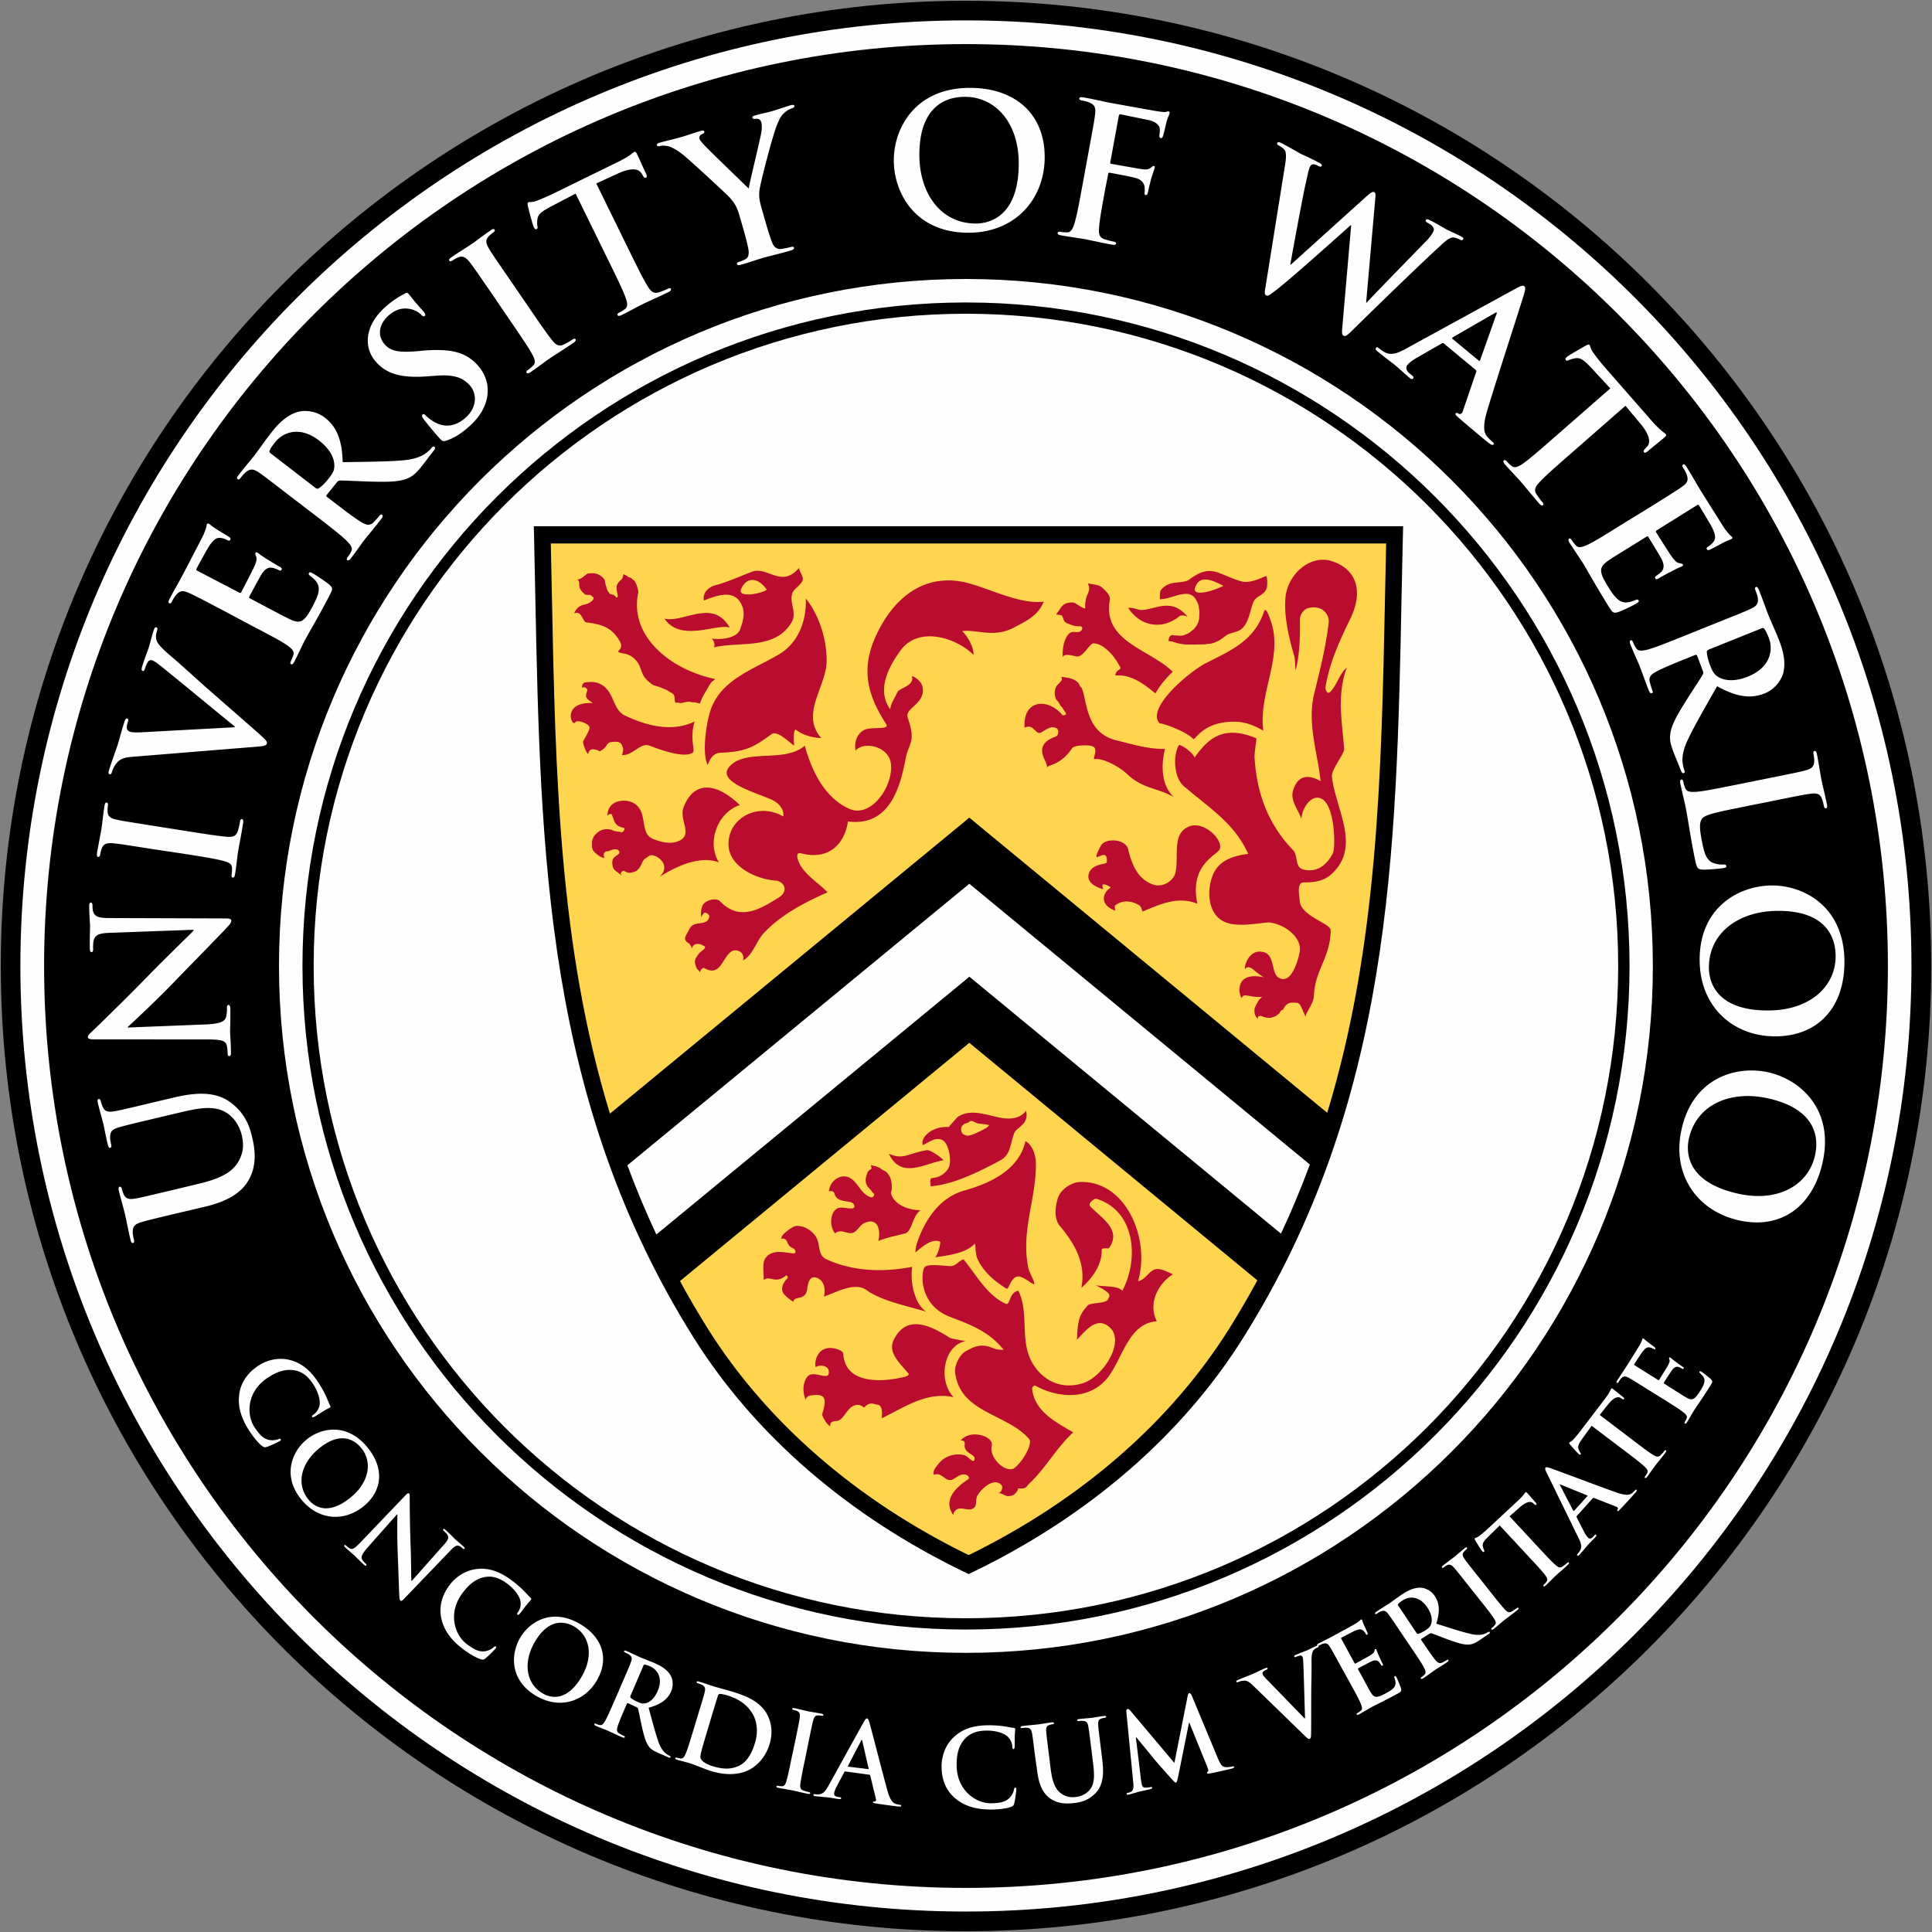 <svg xmlns="http://www.w3.org/2000/svg" width="250.2" height="250.2"><rect width="100%" height="100%" fill="#808080" stroke="none"/><path fill="#FFFEFD" d="M125.1 248.65c68.22 0 123.54-55.32 123.54-123.55 0-68.23-55.32-123.55-123.54-123.55C56.87 1.55 1.55 56.87 1.55 125.1c0 68.23 55.32 123.55 123.55 123.55"/><path fill="#FFD54F" d="m172.05 146.88-46.64-36.62-46.26 37.91c-8.59-25.39-8.26-51.82-8.9-78.93h110.26c-.62 26.66-.31 52.65-8.46 77.64m-46.65-17.6-39.59 34.7c1.49 2.91 3.12 5.79 4.93 8.67 8.41 13.42 20.89 23.35 34.68 29.99 13.73-6.64 26.21-16.57 34.62-29.99 2.09-3.34 3.96-6.69 5.63-10.06l-40.27-33.31z"/><path fill="#BA0C2F" d="M92.62 87.94c.05.01-.52.41-.47.39-.4.55-.38.6-.7 1.13-.32.53-.61 1.05-.78 1.6-.03.1-.23-.02-.33-.02-.17 0-.22-.09-.34-.09-.57.03-.52-.11-.96-.06-.29.03-.39.06-.77.15-.06.01-.29 0-.39-.03-.11-.04-.36.04-.41-.05-.18-.32-.04-.66-.21-.98-.09-.19-.5-.32-.66-.46-.19-.15-.42-.23-.65-.32-.21-.07-.34-.18-.56-.24-.22-.06-.81-.21-.99-.36-.41-.34-.54-.43-.88-.83-.46-.57-.53-1.39-.96-2-.42-.58-.96-1-1.79-1.14-1.62-.28.17-.33-.47-1.51-1.05-1.94-2.5-2.28-4.41-2.53-.43-.06-.54-1.58-1.54-1.15.66-1.5 1.54-.84 2.34-1.65.43-.43-.01-.55-.01-.54-.21-.37-.67-.09-.94-.3-.28-.22-.52-.47-.66-.8-.14-.33.03-.7-.2-1.01-.03-.04-.08-.14-.16-.09.49-.02.84-.37 1.21-.66.06-.04.13-.1.2-.11.37-.05.75-.07 1.08.02.51.13.66.39.54.28-.38-.31.59.3.59.67 0 .07.06.4.09.47.15.38.17.75.37.93.09.08.06.11.13.21.06.09.43.14.52.18.06.03.13.11.18.14.22.14.07.22.26.18.16-.03.11-.18.09-.31-.07-.51-.31-1.19.14-1.63.08-.08.09-.17.2-.23.08-.04.17-.16.22-.23.16-.21.14-.42.24-.65 0 .1.28.19.34.24.19.14.38.23.6.29.09.02.17.18.21.2.51.19.75 1.58.74 1.64-1.25 5.6 4.02 10.01 9.95 11.26m-14.79.69c-.7-.38-1.36-.34-2.05-.25-.26.03-.48.39-.38.72.28-.3.7.14.67.26-.26.85-.39.97.72 1.69-4.14-.22-2.73 3.29-2.26 2.46.2-.35 1.72.21 1.8.63.06.27-.09.57-.8 1.84-.15.28.6 1.97.67 1.59.13-.81 1.04-.53 1.47-.27 1.08-.53.78-1.12 1.5-1.2 1.11-.13 1.29.07 1.5.74.09.29-.06.77-.13.93 1.37.16 2.38-1.69 3.63-1.19 1.81.72 4.64 1.61 5.57.86.29-.23-.44-1.95.22-4.01-2.96 1.45-6.28.54-9.06-.78-1.57-.77-1.33-3.08-3.07-4.02m8.23-8.51c2.08 3.12 6.83.57 8.44 1.16-2.18-3.83-5.93-.59-8.44-1.16m20.99 5.55c.04-2.78-.92-5.95-2.7-8.17.12 2.83-.94 5.74-3.44 7.22-3.48 2.07-7.82 3.35-9.02 7.67-.44 1.58-1 5.13-.24 6.69.27-.82.75-1.57 1.69-1.6 3.37-.13 4.35-.8 6.62-2.43.8-.57 2.94 1.78 2.89 1.44-.06-.39-.15-2.3.28-1.95.78.63 2.11 1.02 3.23 1.04-2.75-3.11.64-6.64.69-9.91M91.1 122.48c.42.09.11.45-.06.55-.35.23-.59.52-.81.86-.16.26-.28.53-.22.85.05.23.13.44.21.65.05.13.18.2.27.31.04.04.19.23.2.25-.09-.33.38-.66.48-.6 2.16 1.25 2.29-1.29 3.58-2.15.55-.37 1.79.06 1.47 1.18 1.29-.69 1.67-2.42 2.67-3.51 2.22-2.41 5.33-4.01 8.28-5.31-1.07-1.13-2.64-2.08-3.44-3.38-.4-.64-.87-1.9.01-1.67 3.63.95 5.66-1.27 6.07-4.13 5.37.7 6.77-4.38 7.49-8.22.35-1.86 1.37-2.02.26-5.2-.46-1.33 2.38-1.76 1.9-4.05-.13-.63-.92-1.27-1.38-1.35.44 1.24-1.63 1.55-1.85 2.05-.35.79-.86 1.42-.94 2.25-1.75-2.42-.33-5.34 1.32-7.61 2.4-3.3 7.37-1.57 9.46.56.04-1.07-.79-2.43-1.47-3.08 1.96-.25 4.08.94 6.75-.48 1.54-.82 3.1-1.52 3.82-3.34-3.28.45-7.72-2.08-10.67-2.59-5.51-.96-9.21 2.8-11.18 7.28-1.96 4.47-.71 7.81 1.43 11.16.54.84-1.89.29-2.85.78-.93.48-1.31 1.63-1.1 2.65 1.17-1.26 4.29-.49 4.57 1.67.38 2.91-2.55 7.15-5.39 5.88-3.04-1.36-4.76-4.57-5.76-8.17-2.6 2.24-7.4.39-9.63 2.57-2.12 2.07 3.31 3.48 5.42 4.46.78.36 1.56 1.16 1.43 2.14-3.31-1.94-7.29.26-7.09 3.79.15 2.64 3.38 4.28 6.07 4.51 1.12.09 1.79 1.34.43 2.19-2.39 1.5-5.06 3.16-7.63.46-.43-.45-1.97-.17-2.28.66-.15.4-.2 1.01-.13 1.42.14-.25.3-.6.52-.57.25.03.56.3.53.49-.22 1.33-1.96.47-2.5 1.5-.02.03-.04.05-.06.07-.03.09-.08.16-.12.24-.35.7-.84 1.14.03 1.68-.02-.13.43.56.42.68.04-.63.7-.62.7-.62l.38.04.39.2zm-11.27-12.49c.26.04.52.38.3.59-.23.23-.57.34-.75.68-.17.35-.07.98.08 1.23.15.25.44.41.68.6.04.03.31.25.35.28 0-.09-.2-.22.01-.47.04-.06.27-.16.35-.11.38.25.65.29 1.08.17.32-.08.45-.13.69-.36.43-.42.45-.87.8-1.31l.72-.5c.6-.3 2.98 1.07 1.29 2.76 1.82-1.16 5.09-2.87 7.68-1.86-1.61-2.56-.24-6.45 2.7-7.43-3.28-3.15-6.04-2.98-7.29.3-.61 1.62 1.29 3.54-.62 4.35-1.06.45-2.15.17-3.18-.2-1.98-.7-.77-3.23-2.38-4.52-1.08-.87-3.68-.72-3.67 1.46.11-.11.37-.37.57-.15.42 1.14.42 1.45 1.55 1.72.26.06-.1.61-.29.56-.36-.1-.76-.08-1.1-.23-.43-.19-.92-.23-1.36-.09-.31.09-.57.26-.8.48-.08.08-.16.15-.23.25-.1.12-.16.25-.22.38-.14.29-.13.61-.12.92 0 .11-.02.23.03.34.05.1.04.23.11.31.11.11.18.22.29.32.35.31.77.62 1.22.66-.07-.05-.1-.2-.12-.28-.04-.15.01-.3.09-.43.13-.22.39-.12.61-.21.33-.15.69-.28 1.03-.17m60.14-28.86c.23.15-.01.57-.28.65-.32.09-.76-.04-1.03.06-1.23.45-1.24 3.49-1.07 3.14.19-.39 1.1-.14 1.69-.02.95.19 1.68-1.74 2.3-1.69 1.48.14 2.87 1.98 3.43 3.19.1.22-.62.23-.67.98 2.02-.19 3.73 1.12 5.19 2.32.71-1.24 1.43-2 2.24-2.81-3.04-2.96-9.09-3.88-8.15-9.27.12-.7-.66-1.3-1.01-1.64-.39-.38-1.29-.4-1.84-.53.58 1.2-.46 1.31-.32 3.21 0 .06-.17.02-.23-.01-.36-.15-.67-.38-1.02-.6-.32-.19-.61-.14-.95-.09-.21.03-.41.13-.59.25-.28.2-.43.47-.63.76-.04.05-.08.12-.12.17-.07.06-.2.27-.2.37.16-.02.65.02.73.15.14.22.15.48.31.69.21.27.38.27.69.4.47.2.89.29 1.41.25m7.99-2.1c-.49.04-1.22-.37-1.83-.27 1.48 2.32 4.31 2.95 6.63 1.08.23-.19.69-.12 1.07.06-2.1-2.47-3.97-1.02-5.87-.87m8.21 6.89c-2.15 1.09-7.92 5.98-5.92 7.83-.24-.23 3.13.8 4.3 1.98.25.24 1.26-2.36 5.54-2.23 1.2.03 2.44.5 3.54 1.17-.68-4.82 2.61-9.51.96-14.23-.04-.11-.62-1.98-.87-1.23-1.28 3.86-4.44 5.12-7.55 6.71m-8.52 31.41c.42.66-.14-.38.35.75 2.25-.95 4.59-2.03 7.09-1.01-1.1-5.08 2.6-6.31 2.89-7.07.47-1.22-2.01-3.64-3.88-2.97-2.38.85-1.39 3.86-1.84 5.96-.25 1.16-1.69 2.01-2.89 1.6-1.97-.68-2.76-2.51-3.25-4.57-.33-1.37-3-1.54-3.57-.41-1.64 3.19.97-.37.81 2.05-.03.41-1.91.1-2.34 1.54-.29.97.64 1.63 1.8 1.97.21.06-.22-.48.07-.61.21-.08 1.06.37.96.43-1.12.69-1.41 2.28.6 2.97.02 0-.15-.57.01-.69 1.56-1.17 3.2.09 3.21.06m-32.54 32.11c1.61 3.39 4.62 1.23 7.09.85-.4-.46-1.79-1.37-2.14-1.31-2.46.39-3.07 1.32-4.95.46m-1 1.97c-.12-.13-.28-.18-.43-.24-.15-.07-.32-.12-.49-.15-.05-.01-.35-.08-.4-.1-.01.11.13.4.05.47-.2.18-.27.14-.43.38-.06.09-.12.19-.14.29-.05.22-.14.46-.17.71-.01.12.04.42.07.53.02.06.15.33.19.4 0 0 .3.32.28.31.35.35.06.15.49.57.22.21-.1.57-.31.51-1.45-.42-1.66-2.1-2.98-2.62-.96-.37-2.35.38-2.49 1.84.33-.09.66.03.72.3.36 1.48 2.52.59 2.57 1.63.04.69-1.62-.11-2.27.32-.87.58-.99 2.24-.22 3.21.79-.75 1.77.34 2.53-.2.54-.38.73-.92 1.28-1.16 1.66-.74 2.15.8 1.78 2.34.9-.42 3.01-.85 3.49-.99.88-.24.92-2.26 1.99-3-1.52-.01-3.41-.67-3.82-2.15-.04-.16.07-.34.08-.52.04-.57-.01-1.11-.23-1.64-.02-.05-.07-.12-.12-.19l-.17-.26c-.15-.21-.37-.3-.59-.44-.1-.06-.21-.08-.28-.17m-11.16 10.5c.67 1.29-2.61-.78-3.84 1.14-.39.61-.18 2-.18 2.78.75-.69 1.5.61 2.91-.63.15.14.32.23.11.44-.51.53-.81 1.18-.53 1.81.17.41 1.34 1.23 1.35 1.17.12-.85 1.56 0 1.79-1.66.09-.68.29-1.82 1.29-1.41.9.37 1.09 1.4.88 2.41 1.44-.47 3.97-1.95 5.49-.85 2.03 1.47 5.37 2.07 7.74 2.81-1.58-1.09-2.08-3.95-1.81-5.81-3.75.73-7.67.61-11.14-.99-.95-.44-.82-1.54-1.11-2.44-.32-1.01-1.6-1.95-2.76-1.86-.62.04-2.12 1.36-1.84 1.42-.1-.02-.09.19-.14.28.28-.18.64 0 .77.3.09.21.18.44.36.62.18.19.55.24.66.47m8.97 20.45c.73-.89 1.33-.42 1.65-.41.76.02.71 1.1.63 1.78 2.98-1.44 5.81-3.49 9.31-2.74-2.04-2.13-1.32-6.7 1.56-7.26.01 0-1.85-.3-2.05-.43-2.5-1.59-5.56-3.1-7.24.23-.83 1.65.7 2.98 1.85 4.35.21.24-.13.39-.4.46-2.73.7-7.77 1.11-8-2.98-.02-.41-1.08-.75-1.76-.74-2.02.06-2 2.64-1.76 2.46.45-.34 1.8-.22 1.64.82-.15.97-2.04-.5-2.79.46-.63.81-.61 2.14-.16 3.04-.09-.33.29-.57.5-.61 2.1-.35 2.21.38 1.59 2.41-.05.15.62 1.44 1.06 1.56-.03-.01-.02-.29.04-.39.06-.1.16-.17.27-.21.23-.07.46-.06.69-.12.11-.03.2-.1.3-.17.17-.11.28-.25.4-.4.49-.61.92-1.4 1.74-1.48.38-.04.62.13.95.34m21.71 9.52c1.92-1.9 3.31-4.45 5.36-6.3-2.25-1.33-5.04-2.71-5.33-5.68-.02-.2.32-.43.39-.39 3.13 1.76 7.35 1.9 9.61-1.3 1.82-2.58 2.61-6.77 6.16-7.02-1.18-2.27.14-4.89 2.09-6.09-.65-.25-1.5-.78-2.23-.65-.89.15-1.28 1.37-2.3 1.55 1.61-5.41-1.5-12.98-7.46-12.85-1.12.02-2.57.92-2.94 2.15-.34 1.16-.52 2.6.31 3.59 1.96 2.34 3.36 4.89 2.75 7.97 1.39-1.2 2.68-2.97 2.63-4.85-.01-.47.84-.13.98-.33 1.63-2.39-1.04-3.87-2.46-5.37-.39-.41.61-1.04.74-1 5.12 1.53 5.6 7.84 3.41 11.93-.58-.73-2.75-.49-3.48-.74 2.39 1.21 1.77 1.38 1.67 1.77-.18.72-2.33.41-2.74.94-.72.92-1.26 1.32-1.31 4.37.99-1.07 2.29-2.7 3.7-1.97 3.01 1.55-.15 6.76-2.99 7.62-2.43.73-4.67-.04-6.18-2.15-2.17-3.06-.59-6.76-2.14-9.86-1.29.31-1 2-1.66 1.69-2.37-1.1-3.71-3.62-5.43-5.74-.71.25-1.02.91-1.71.88-1.01-.04-2.92-.35-3.33.15-.47.59-.82 4.89 3.36 6.45 2.84 1.06 5.09 2 6.87 4.22-1.2.1-1.62-.48-2.6-.52-.96-.04-1.57.34-2.3.72-.69.36-1.51 1.72-1.37 2.81.65 5.2 6.76 5.27 9.58 8.57.48.56-.74 2.82-1.89 3.73-.98.79-3.33-1.18-2.95-2.84.31-1.33-2.9-2.21-4.02-.7.45-.05.56.24.52.45-.2 1.22 1.32 1.27 1.27 1.89-.07.86-.81-.36-1.4-.47-1.3-.26-2.58.19-3.34 1.23-.23.31-.74.81-.51 1.35.99-.49 1.51 1.06 2.43.58.56-.29 1.02-.78 1.7-.61.27.07.55.44.3.59-1.8 1.16-3.24 2.78-1.94 4.63a.97.97 0 0 1 .65-.81c.53-.15 1.23.21 1.74.04.84-.28.4-1.11.72-1.71.5-.93 2.21-2.49 3.16-1.36.17.2.04.96-.48.98.53-.01 1 .51 1.45.41.13-.03.26-.02.38-.08.1-.05.22-.07.29-.15.22-.21.46-.44.49-.77.39.03.88.07 1.13-.26.25-.33.55-.59.83-.84m-8.9-37.48c-3.28.91-5.16 3.87-6.15 6.8-.07.2-.15.43-.22 1.16-.03.29 1.89-1.99 3.22-1.32.06.29-.29 1.68-.67 2.02 1.7-.26 3.99-.52 5.11-1.74.18-.2.07 1.18.34 1.83.72 1.71 2.28 3.03 3.75 3.93.39.24.34-.77 1.15-1.41.65-.51 1.83.6 2.39.85.46.2-.55-1.53-.66-2.08-.99-4.89 1.05-8.91.98-13.59-.01-.84-.33-2.24-1.35-2.85-.82 3.72-4.54 5.46-7.89 6.4M101.44 74.7c-1.41.04-2.67-1.17-4.05-.66-1.58.59-3.12 1.33-4.82 1.77-.61.16-1.65.84-1.41 1.96 1.61-.63 3.74-1.47 4.77.33.62 1.09.39 2.07-.08 3.4-.38 1.08-2.27 1.39-3.7 1.2.24.16.51.75.3 1.14 3.21-.81 7.9.4 10.06-3.24.73-1.24-.27-2.45.07-3.7.16-.61 1-1 1.33-1.66.27-.52-.45-1.21-.41-1.71-.54.61-1.19 1.15-2.06 1.17m-2.37 1.81c-1.08.5-3.52.83-3.1-.2.62-1.52 2.08-1.69 3.3.01.01.03-.06.13-.2.19m61.28 5.22c1.36-.65 1.44-2.45 1.96-3.74.36-.88 1.37-.83 1.73-1.8.11-.28.11-1.68-.1-1.59-.87.37-2.19.96-3.12.7-3.08-.85-3.86-2.43-6.81-.25-.88.65-2.57-.04-3.66 1.36-.17.22-.14.85-.14 1.18 1.54.08 3.77-1.66 4.7.12.16.3.32.6.34.92l.03.19c.08.42.04.83.01 1.24-.04.55-.3.96-.65 1.38-.11.14-.28.2-.4.32l-.18.15c-.17.13-.36.19-.55.27-.14.07-.28.11-.44.13-.09.01-.2.01-.28.02-.02 0-.53-.05-.55-.04-.37.03-.42-.16-.67.06-.2.16-.22.43-.25.67.24 0 .47.05.69.12.33.11.67.21 1.02.26.61.1.72.06 1.33.07.25.01 1.04-.02 1.3-.02s.38-.01.64-.05c.43-.06.33 0 .79-.12.17-.04.63-.25.79-.34.33-.2.62-.43.93-.66.52-.36 1.29-.34 1.75-.74m-2.13-5.68c-1.15.62-4.1 1.53-3.66.23.6-1.77 2.33-.9 3.66-.23-.11.11.13-.07 0 0m-29.29 68.8c-2.06-.48-3.69-1-5.18.03.06-.04-1.13 1.25-1.07 1.26-2.28-.14-3.73 1.41-3.38 2.34.84-.37 1.65-1.11 2.56-.63.79.42 1.17 2.55.84 3.42-.24.63-1.07 1.42-2.13 1.47-.49.02-.23.7-.26 1.08 3.05-.25 6.36-1.94 9.01-3.35 1.33-.71 1.3-2.08 1.78-3.46.31-.9 2-1.14 1.57-2.98-.89 1.18-2.37 1.14-3.74.82m-4.05 2.38c-.16-.06-.34-.12-.46-.27-.15-.19-.2-.5-.14-.72.04-.19.17-.32.32-.45.14-.13.37-.13.53-.2.1-.05.15-.14.27-.19.09-.04.17-.05.25-.03.33.07.57.29.9.33.44.05.85.08 1.29.18.02 0 .04.03.03.05-.11.11-.2.25-.34.32-.56.32-2.12 1.18-2.65.98m43.96-15.3c-.04-.45 1.08-1.79 1.11-2.77.11-3.34 2.11-4.91 2.17-8.48.02-.93-3.84-1.8-4.01-3.81-.08-.99-.41-2.43.59-2.41 1.28.03 2.54-.2 3.44-1 4.03-3.55.62-8.4.14-12.68-.11-.94 1.63-2.96 1.58-3.63-.28-3.63-.95-6.94.34-10.51-1.01.9-1.32 2.4-2.17 3.17-.42.38-.62-.46-.59-.6.51-3.14 1.76-5.89 3.21-8.87 1.72-3.54.86-6.4-2.32-7.46-2.92-.97-5.73 1.74-6.05 4.53-.29 2.56.51 5.62 1.11 7.72.18.61.07 1.31.2 1.84.52-2.12.58-4.32.54-6.56-.01-.54.43-1.27.99-1.44 1.89-.55 2.87.82 2.74 1.88-.41 3.35-1.09 5.92-1.89 9.24-.91 3.8.45 7.57.85 11.26-1.46-.85-3.04-.9-3.61 1.37-.3 1.21.79 2.48 1.12 3.54.04-1.45 1.4-3.43 2.74-2.55 1.63 1.09 1.69 6.3 1.33 6.99-.79 1.51-2.1 2.59-3.91 2.06-1.02-.3-.6-1.81-1.22-2.45-3.25-3.36-4.73-7.38-5.01-12.02-.04-.68.31-2.46.21-2.5-4.24-1.75-6.21 0-7.97 2.5-.31-.76-1.93-1.82-2.06-1.58-.8 1.5-.58 4.21.64 5.27 3.27 2.83 6.52 4.73 8.36 8.79-1.96.26-3.88.82-4.64 2.88-.79 2.14-.52 5.13 1.75 6 1.84.71 5.01-.09 5.71.01 1.96.26 4.16 1.95 3.85 3.8-.02.09-.84 4.43-2.72 3.35-1.02-.58-.44-2.96-1.99-3.33-2.08-.5-2.6 2.41-2.34 2.16.66-.63 1.13.41 2.42 1.12-4.36-.95-3.01 3.05-2.85 2.61.22-.62 1.01.02 2.58-.08.06 0-.34.33-.36.36-.24.4-.36.6-.54 1.03-.09.2-.07.42-.05.63.02.21.1.4.21.59.02.04.06.07.11.1.02.01.08.11.09.11.1.01-.09-.31.17-.33.06-.01.24-.03.29-.02.12.04.27.12.39.15.11.03.23.06.35.07.3.04.4.05.67-.04.22-.07.43-.12.64-.27-.28.19.31-.28.28-.23.27-.58.44-.41.5-.52.46-.89.87-.97 1.89-.84.1.01.29.22.35.31.07.11.28.67.25.46.1.43.35.69.39 1.08m-31.04-39.4c.22.19-.31.39-.45.23-1.91-2.25-5.13-1.94-4.87 1.67 1.22-.62 1.39 1.06 2.17.6.67-.4 1.25-.87 1.93-.55.41.19.29.96-.04 1.08-3.51 1.25-.68 3.55-1.25 4.03.49-.42 1.94-.41 3.33-2.49.29-.43 1.97-.47 2.6-.28.96.29-.07 1.75.36 1.68 1.05-.18 3.21 1.02 4.14 1.9 2.08 1.97 3.68 1.7 6.08 3-1.65-1.5-1.66-4.14-1.14-6.22-2.14.04-4.23-.61-6.31-1.12-4-.98-3.75-5.09-4.47-6.76l-.24-.27c-.19-.69-1.05-1.01-1.74-1.09-.07-.01-.14-.03-.21-.04-.18-.04-.36-.04-.55-.05.22.07.21.33.1.48-.01.01-.02.07-.06.05.03.07-.06.07-.08.12-.01.05-.1.08-.13.14-.01.02-.01.06-.03.07-.56.41-.65 1.15-.48 1.77.04.13.08.26.17.36.06.06.11.13.17.19.18.17.27.57.53.74l.47.76z"/><path d="M125.1.1C56.06.1.1 56.06.1 125.1s55.96 125 125 125c69.04 0 125-55.96 125-125S194.14.1 125.1.1zm-.01 247.45c-67.63 0-122.45-54.82-122.45-122.45S57.47 2.64 125.09 2.64c67.63 0 122.45 54.82 122.45 122.45s-54.82 122.46-122.45 122.46zm.01-241.84C59.17 5.71 5.71 59.16 5.71 125.1S59.16 244.49 125.1 244.49s119.39-53.45 119.39-119.39S191.04 5.71 125.1 5.71zm-.01 208.34c-49.13 0-88.96-39.83-88.96-88.96s39.83-88.96 88.96-88.96c49.13 0 88.96 39.83 88.96 88.96s-39.83 88.96-88.96 88.96zm.01-174.88c-47.46 0-85.93 38.47-85.93 85.93s38.47 85.93 85.93 85.93 85.93-38.47 85.93-85.93-38.48-85.93-85.93-85.93zm-.01 170.4c-46.65 0-84.47-37.82-84.47-84.47s37.82-84.47 84.47-84.47 84.47 37.82 84.47 84.47-37.81 84.47-84.47 84.47zm54.28-132.52c-.47 23.21-.92 45.52-7.49 67.06l-46.35-38.22-46.54 38.33c-6.6-21.58-7.06-43.94-7.52-67.2-.04-2.21-.09-4.42-.14-6.64h108.18c-.05 2.23-.09 4.45-.14 6.67m-20.16 94.98c-7.61 12.13-19.27 22.27-33.76 29.36-14.5-7.07-26.19-17.22-33.81-29.36-1.28-2.04-2.46-4.08-3.58-6.13l37.47-30.85 37.3 30.76c-1.13 2.08-2.33 4.15-3.62 6.22m-77.96-21.12 44.28-36.46 44.1 36.36c-1.11 3-2.35 5.99-3.74 8.95l-40.35-33.27L85 159.87c-1.39-2.97-2.64-5.96-3.75-8.96M69.13 68.15l.03 1.14c.06 2.6.11 5.19.16 7.78.68 33.72 1.32 65.58 20.52 96.18 7.92 12.62 20.08 23.13 35.16 30.38l.45.22.45-.22c15.06-7.27 27.2-17.78 35.1-30.38 19.19-30.59 19.84-62.43 20.51-96.15.05-2.59.11-5.2.17-7.81l.03-1.14H69.13z"/><path fill="#FFFEFD" d="M23.2 157.06c-3.54.84-4.19 1-4.92 1.22-.78.24-1.11.51-1.09 1.32 0 .2.07.6.15.92.06.26.05.41-.12.45-.16.04-.25-.11-.33-.46-.29-1.23-.57-2.72-.74-3.41-.13-.56-.55-2.01-.75-2.85-.08-.35-.07-.52.09-.56.16-.04.24.09.3.32.06.26.12.39.23.66.27.6.7.69 1.53.54.76-.13 1.41-.29 4.94-1.13l3.26-.78c3.37-.8 4.63-1.82 5.29-3.18.61-1.25.45-2.35.26-3.14-.25-1.02-.87-2.2-2.03-2.91-1.58-.98-3.7-.54-6.09.03l-2.91.69c-3.54.84-4.19 1-4.92 1.22-.78.23-1.11.51-1.09 1.32 0 .2.07.6.13.86.06.25.05.41-.11.45-.16.04-.25-.11-.33-.44-.28-1.19-.56-2.67-.57-2.69-.07-.28-.49-1.73-.7-2.64-.08-.33-.07-.5.09-.54.16-.04.24.09.31.37.06.25.12.39.23.66.27.6.71.69 1.53.55.75-.13 1.4-.29 4.94-1.13l2.49-.59c2.58-.62 5.39-1.02 7.53.54 1.81 1.31 2.47 2.93 2.83 4.44.3 1.23.76 3.49-.37 5.55-.79 1.44-2.3 2.74-5.67 3.54l-3.39.8zm-6.65-23.99V133c.45-.43 3.4-3.13 5.95-5.78 2.43-2.52 5.52-5.63 6.93-7.16.26-.27.52-.56.52-.82 0-.22-.22-.31-.75-.3l-15.09-.05c-1.34 0-1.85-.19-2.05-.85-.08-.29-.08-.48-.08-.72 0-.29-.08-.43-.22-.43-.19.01-.21.24-.21.56.02 1.17.1 2.08.11 2.34.01.5-.05 1.65-.03 2.89 0 .36.03.62.22.62.14 0 .22-.1.21-.39-.01-.33-.01-.91.12-1.27.23-.58.68-.8 2.14-.84l10.74-.39v.12c-.38.41-3.77 3.69-5.38 5.34-3.42 3.54-7.26 7.23-7.57 7.53-.42.41-.73.64-.73.9 0 .24.34.31.82.3l14.16.01c2.08-.01 2.78.08 2.98.7.1.33.13.77.14 1.08 0 .24.05.38.2.38.21 0 .23-.22.23-.53-.02-1.24-.11-2.37-.11-2.58-.01-.46.05-1.41.03-2.97 0-.33-.06-.55-.25-.55-.14 0-.19.15-.19.41.01.38-.01.84-.15 1.25-.16.48-.78.8-2.64.87l-10.05.4zm7.28-22.5c2.29.36 4.16.66 5.13.93.68.18 1.06.38 1.08.87.01.22.02.51-.04.87-.05.28.01.39.13.41.17.02.26-.13.31-.43.15-.95.31-2.45.4-2.99.1-.64.41-2.12.65-3.67.04-.26 0-.46-.16-.49-.12-.02-.21.09-.25.35-.06.36-.18.87-.28 1.19-.21.69-.66.79-1.31.76-1.03-.07-2.9-.36-5.19-.72l-4.16-.66c-3.59-.57-4.25-.67-5-.83-.82-.18-1.19-.43-1.21-1.09 0-.29 0-.48.04-.72s.01-.38-.18-.41c-.14-.02-.22.16-.27.47-.14.9-.29 2.3-.38 2.9-.11.68-.41 2.16-.56 3.06-.06.38-.04.57.1.6.19.03.26-.11.3-.34.05-.28.12-.59.23-.83.2-.5.64-.67 1.45-.59.76.07 1.42.17 5.02.74l4.15.62zm9.05-13.84c1.21-.09 1.57-.13 1.67-.42.1-.32-.22-.57-1.35-1.59-.98-.87-3.12-2.73-5.99-5.24-2.41-2.13-3.45-3.13-5.3-4.7-1.26-1.08-1.54-1.54-1.65-1.91-.14-.5.01-.98.08-1.2.07-.23.07-.38-.09-.43-.16-.05-.26.12-.36.41-.22.68-.49 1.78-.61 2.16-.09.3-.47 1.23-.83 2.37-.14.43-.16.66.03.71.16.05.24-.12.3-.33.09-.3.23-.63.4-.88.14-.18.35-.22.53-.16.2.06.52.27.78.47 1.33 1.03 7.73 6.33 9.92 8.1l-.03.09-11.6.63c-.92.06-1.63.06-1.92-.04a.581.581 0 0 1-.41-.38c-.08-.23.01-.57.12-.94.07-.2.06-.35-.1-.41-.16-.05-.28.19-.37.46-.36 1.14-.64 2.25-.82 2.82-.25.8-.74 2.08-1.12 3.28-.11.34-.17.6.02.66.14.04.23 0 .29-.21.06-.18.17-.55.37-.86.49-.75.87-1.06 2.28-1.18l15.76-1.28zm-.18-15.65c1.95 1.02 3.63 1.89 4.46 2.47.57.41.98.76.84 1.22-.06.21-.15.49-.31.81-.13.26-.11.37-.01.43.15.08.29-.04.43-.31.44-.85 1.08-2.22 1.33-2.71.66-1.25 1.52-2.6 3.2-5.81.42-.81.52-1 .05-1.43-.37-.33-1.72-1.25-2.21-1.51-.21-.11-.38-.2-.47-.03-.08.15-.02.23.2.4.79.6 1.1 1.09 1.07 1.77-.03.68-.5 1.57-.79 2.13-1.13 2.16-1.63 2.34-3.11 1.61-.63-.3-2.57-1.34-3.29-1.72l-1.67-.88c-.13-.07-.2-.13-.14-.24.27-.51 1.38-2.6 1.64-2.98.49-.74.96-.87 1.45-.75.31.08.59.22.81.31.11.06.21.06.29-.09.1-.19-.13-.31-.3-.4-.15-.08-.97-.56-1.38-.83-1.05-.63-1.33-.91-1.46-.98-.13-.07-.2-.02-.25.06-.06.11.01.25.1.48.11.3.01.65-.21 1.18-.21.51-1.49 2.95-1.73 3.41-.07.13-.16.11-.31.03l-5.36-2.8c-.15-.08-.19-.15-.13-.26.22-.43 1.43-2.63 1.66-2.97.68-.99 1.04-1.07 1.5-1.02.31.03.68.19.83.27.19.1.32.11.4-.04.08-.15-.03-.26-.12-.33-.23-.17-1.14-.7-1.35-.84-.94-.57-1.14-.81-1.29-.89-.11-.06-.2-.08-.26.02-.06.11-.06.27-.09.38-.05.19-.18.55-.35.98-.19.41-2.39 4.63-2.75 5.31-.31.6-1.07 1.9-1.66 3.02-.16.32-.2.49-.05.57.15.08.26-.03.38-.26.15-.3.36-.65.5-.79.51-.62.94-.62 1.68-.28.7.31 1.29.62 4.52 2.31l3.71 1.98zm8.22-14.27c1.74 1.34 3.24 2.5 3.96 3.21.49.5.83.92.62 1.35-.09.2-.23.46-.45.74-.17.23-.18.35-.08.42.13.1.29.01.48-.23.58-.76 1.45-2 1.72-2.36.22-.28 1.36-1.64 2.21-2.74.19-.25.23-.43.1-.53-.1-.07-.21-.04-.33.11-.17.23-.53.61-.79.87-.51.51-1.02.3-1.61-.06-.87-.52-2.36-1.67-4.13-3.03l-.27-.2c-.11-.09-.11-.17-.04-.27l1.31-1.62c.1-.13.21-.23.39-.24.48-.02 2.44.1 4.06.14 2.28.06 3.72.03 4.79-.45.64-.29 1.1-.69 1.92-1.75l1.38-1.8c.18-.23.24-.39.09-.51-.09-.07-.21-.04-.33.11-.12.15-.27.31-.47.48-.27.24-1.01.91-2.92 1.13-2.04.21-4.73.22-8.15.27-.08-3.11-.92-4.69-2.32-5.77-1.27-.98-2.82-.96-3.59-.71-1.49.48-2.58 1.66-3.5 2.86-.45.59-1.51 2.07-2 2.72-.31.4-1.28 1.55-2.06 2.55-.22.28-.28.45-.15.55.13.1.26.02.42-.19.2-.26.47-.57.63-.69.61-.52 1.03-.44 1.71.02.64.43 1.17.84 4.05 3.06l3.35 2.56zm-5.87-8.1c-.15-.12-.2-.21-.13-.37.09-.23.33-.59.7-1.06.86-1.12 3.01-2.3 5.7-.23 1.55 1.2 2 2.42 1.98 3.31-.02.53-.13.83-.72 1.59-.36.47-.86 1-1.3 1.29-.16.09-.26.07-.47-.09l-5.76-4.44zm22.75-1.65c1.07-.35 1.98-.95 3.01-1.88.94-.85 1.79-1.91 2.17-3.28.53-1.99-.19-3.57-1.12-4.6-1.53-1.69-3.38-2.17-7-1.9l-.83.08c-2.48.21-3.45-.04-4.19-.86-.96-1.07-.85-2.55.46-3.74 1.16-1.04 2.15-.97 2.72-.88.79.13 1.38.59 1.52.75.19.21.34.27.47.16.14-.13.07-.32-.29-.71-1.25-1.38-1.64-1.96-1.85-2.19-.11-.12-.25-.1-.44.01-.57.29-1.48.79-2.63 1.83-2.47 2.23-2.84 5.11-1.07 7.06 1.3 1.44 3.1 2.07 6.43 1.84l1.39-.1c2.5-.19 3.52.4 4.3 1.27.85.94 1.05 2.73-.55 4.17-1.1.99-2.58 1.46-4.16.5-.36-.22-.77-.53-.98-.76-.13-.14-.29-.28-.45-.14-.14.13-.02.37.2.66.24.3 1.13 1.43 2.01 2.4.35.4.49.45.88.31m8.3-15.49c1.31 1.91 2.38 3.47 2.85 4.37.33.61.44 1.03.11 1.38-.15.16-.36.36-.66.57-.24.16-.27.27-.21.37.1.14.27.1.53-.07.79-.54 1.99-1.45 2.45-1.76.53-.36 1.81-1.16 3.12-2.05.22-.15.33-.32.24-.45-.07-.1-.21-.09-.43.06-.29.2-.75.46-1.06.61-.64.33-1.03.07-1.45-.43-.66-.8-1.73-2.35-3.04-4.27l-2.38-3.47c-2.06-3-2.44-3.55-2.83-4.21-.43-.72-.51-1.16-.04-1.63.21-.2.36-.33.55-.46.2-.14.29-.26.18-.41-.08-.12-.27-.05-.52.13-.75.51-1.87 1.37-2.37 1.71-.57.39-1.85 1.19-2.6 1.7-.32.22-.45.36-.36.48.11.16.25.11.45-.02.24-.16.51-.32.77-.41.5-.2.93 0 1.43.64.47.61.85 1.16 2.91 4.15l2.36 3.47zm12.76-7.69c.97 1.98 1.8 3.67 2.14 4.63.24.65.35 1.19-.04 1.49-.17.14-.41.31-.73.46-.26.13-.31.23-.26.34.07.15.25.14.53 0 .86-.42 2.18-1.15 2.68-1.39.6-.3 1.99-.9 3.4-1.59.24-.12.38-.27.3-.41-.05-.11-.19-.12-.43 0-.32.16-.82.35-1.14.45-.69.23-1.05-.18-1.41-.75-.56-.87-1.39-2.57-2.36-4.54l-4.32-8.81 2.74-1.26c1.93-.9 2.81-.58 3.12-.04l.14.23c.18.31.28.4.45.31.13-.06.11-.22.03-.44-.28-.56-.94-2.07-1.16-2.52-.16-.32-.24-.44-.39-.37-.09.04-.24.17-.53.39-.3.2-.74.49-1.43.83l-8.51 4.17c-.71.35-1.55.7-2.2.95-.56.22-.88.11-1.05.19-.13.06-.13.22-.06.53.04.19.59 2.35.76 2.69.12.23.21.32.36.25.13-.06.15-.18.11-.37-.04-.19-.06-.5 0-.93.09-.63.55-.99 1.78-1.64l3.16-1.66 4.32 8.81zm17.44-4.1c.11.37.38 1.34.59 2.32.14.68.08 1.25-.35 1.47-.19.11-.46.23-.78.32-.25.07-.35.17-.32.29.05.19.25.18.57.09.85-.24 2.28-.73 2.86-.89.62-.18 2.09-.52 3.54-.94.3-.09.46-.21.42-.37-.03-.11-.17-.15-.42-.08-.32.09-.84.19-1.18.24-.72.11-1.07-.34-1.3-.99-.35-.95-.62-1.91-.73-2.28l-.54-1.89c-.22-.76-.42-1.47-.31-2.4.13-1.11 1.8-7.43 2.3-8.57.33-.77.5-1.11.92-1.48.29-.28.7-.5.93-.57.25-.07.42-.19.37-.35-.04-.14-.22-.14-.47-.07-.44.12-1.94.63-2.44.77-.67.19-1.42.33-2.18.55-.27.07-.38.16-.33.32.04.14.26.13.48.11.42-.02.58.21.65.44.09.3.11.72.02 1.29-.12.81-1.57 6.69-1.64 7.31-.55-.54-5.36-5.16-5.88-5.76-.25-.28-.45-.52-.5-.7-.05-.18.01-.4.2-.51.32-.19.47-.26.43-.4-.04-.14-.17-.18-.4-.11-1.03.3-1.96.63-2.44.77-.76.22-2.5.64-2.92.76-.28.08-.42.19-.38.33.05.16.22.16.4.11.28-.08.7-.05 1.05.02.51.13 1.25.54 2.07 1.22 1.15.97 5.68 5.14 5.94 5.47.49.58.86 1.02 1.22 2.26l.55 1.9zm19.45-9.06c-.01 4.23 2.74 9.39 9.61 9.42 6.06.02 9.91-4.29 9.93-9.77.02-5.48-3.67-8.96-9.62-8.99-7.18-.03-9.9 5.25-9.92 9.34m16.18.52c-.03 6.91-3.91 7.71-5.57 7.71-4.59-.02-7.32-3.98-7.3-8.95.02-5.96 3.16-7.48 5.92-7.46 3.9 0 6.98 3.34 6.95 8.7m11.58 1.31c.03-.17.09-.2.2-.18.4.07 2.9.53 3.47.71.71.23.99.72 1.04 1.07.04.3.04.59.01.75-.03.17-.02.34.12.36.24.04.28-.19.32-.4.03-.16.28-1.24.41-1.7.2-.72.43-1.28.46-1.42.03-.14-.01-.22-.1-.24-.14-.03-.21.06-.35.18-.29.26-.64.3-1.09.24-.33-.04-.66-.09-1.06-.17l-3.02-.53c-.14-.02-.15-.1-.13-.24l1.08-5.88c.04-.26.13-.32.27-.29l3.61.74c.89.19 1.32.63 1.42.99.08.35.01.73-.02.92-.02.26 0 .39.17.42.16.03.24-.11.3-.29.1-.27.4-1.66.47-1.89.18-.6.35-.86.38-1.03.02-.12-.03-.22-.13-.24-.12-.02-.25.05-.4.07-.25.03-.53-.02-.98-.08-.55-.07-5.32-.95-6.22-1.11-.68-.12-2.15-.47-3.38-.69-.35-.06-.55-.05-.58.14-.03.14.13.22.36.26.33.06.72.16.91.24.75.31.86.72.77 1.53-.09.76-.21 1.42-.87 5l-.76 4.14c-.41 2.26-.74 4.02-1.04 4.99-.22.67-.43 1.16-.92 1.17-.22.01-.51 0-.87-.06-.26-.05-.37 0-.39.12-.04.19.12.27.45.33.89.17 2.39.37 3 .48.61.11 2.08.45 3.56.72.35.06.53.02.56-.14.02-.12-.06-.2-.37-.26-.33-.06-.84-.2-1.16-.31-.69-.22-.74-.77-.68-1.46.06-1.01.39-2.77.8-5.03l.38-1.93zm20.37 14.66c-.12.64-.13.93.08 1.04.25.14.49-.06 1.35-.72 1.93-1.48 8.66-7.52 9.63-8.39l.04.02-1.12 12.93c-.09.95-.1 1.27.12 1.38.28.14.52-.06 1.14-.68 2.69-2.64 8.44-8.23 10.8-10.4 1.07-.98 1.75-1.71 2.36-1.63.28.04.59.17.8.28.19.1.33.09.41-.06.07-.13-.06-.25-.29-.37-.7-.36-1.64-.77-1.79-.85-.19-.1-1.05-.63-2.17-1.21-.32-.17-.51-.21-.59-.06-.07.13.05.27.26.38.83.43.87.83.69 1.17-.15.3-.45.71-.85 1.12-2.03 2.1-6.65 6.81-7.77 8.04l-.06-.03 1.14-12.97c.08-.82.14-1.2-.1-1.32-.17-.09-.38.02-.93.49l-9.87 8.91-.06-.03c.24-1.39 1.61-8.85 1.98-10.43.24-1.09.41-1.92.55-2.2.12-.23.24-.36.48-.34.19-.01.4.1.57.19.21.11.39.18.48.01.07-.13-.05-.27-.35-.42-1.23-.64-2.2-1.06-2.39-1.16-.19-.1-1.33-.77-2.43-1.35-.3-.15-.49-.2-.57-.05-.09.17.03.26.24.37.19.1.59.36.75.63.19.37.15 1 0 1.92l-2.53 15.79zm27.21 10.68c.09.07.12.16.08.28l-1.75 5.13c-.09.3-.36.36-.51.29-.2-.14-.3-.16-.4-.05-.11.13.12.31.43.6 1.45 1.25 2.79 2.36 3.46 2.91.68.56.88.66 1 .51.11-.13.03-.22-.12-.34-.22-.19-.48-.43-.71-.71-.32-.41-.64-1.11.03-3.35 1.13-3.78 4.38-13.75 4.78-15.12.16-.58.19-.83.02-.97-.19-.15-.46-.04-1.12.31l-14.19 7.77c-1.13.62-2 .96-2.94.37-.16-.1-.44-.3-.6-.44-.15-.12-.25-.15-.34-.03-.12.15-.04.28.2.47.96.79 2.02 1.57 2.22 1.74.57.47 1.32 1.18 1.91 1.67.2.17.35.22.47.07.09-.11.07-.2-.15-.38l-.28-.23c-.57-.47-.54-.85-.27-1.18.19-.22.64-.59 1.21-.9l3.17-1.82c.13-.08.2-.09.29-.01l4.11 3.41zm-2.99-4.01c-.07-.06-.05-.13.03-.19l5.44-3.14c.08-.06.19-.12.25-.07.06.05 0 .15-.04.24l-2.1 5.93c-.03.07-.09.11-.19.04l-3.39-2.81zm13.06 12.87c-1.65 1.45-3.08 2.69-3.91 3.27-.57.4-1.06.64-1.45.35-.18-.13-.4-.32-.64-.59-.19-.21-.31-.24-.4-.16-.12.11-.07.28.13.52.63.72 1.68 1.8 2.04 2.22.44.5 1.38 1.68 2.42 2.87.17.2.36.3.48.18.09-.08.06-.22-.11-.41-.24-.27-.55-.7-.73-.98-.4-.6-.1-1.06.36-1.55.7-.77 2.11-2.01 3.77-3.46l7.38-6.46 1.93 2.31c1.37 1.63 1.29 2.56.85 3.01l-.18.19c-.25.25-.31.37-.19.51.09.11.23.05.43-.09.47-.41 1.76-1.44 2.14-1.77.27-.24.36-.35.25-.48-.06-.07-.22-.19-.51-.41-.27-.24-.67-.59-1.18-1.16l-6.24-7.13c-.52-.59-1.08-1.31-1.48-1.88-.36-.48-.34-.82-.46-.96-.1-.11-.25-.07-.53.09-.17.09-2.11 1.18-2.4 1.43-.2.18-.25.29-.15.42.09.11.21.1.39.01.18-.09.47-.19.9-.25.63-.08 1.1.28 2.05 1.29l2.42 2.62-7.38 6.45zm8.82 11.2c-1.87 1.17-3.47 2.17-4.39 2.6-.64.29-1.15.46-1.48.11-.15-.16-.35-.38-.54-.68-.15-.24-.27-.29-.36-.22-.14.09-.11.27.05.53.51.81 1.36 2.05 1.66 2.52.75 1.2 1.48 2.63 3.39 5.7.48.77.6.95 1.21.77.47-.15 1.95-.85 2.42-1.14.2-.13.36-.23.26-.39-.09-.14-.19-.13-.44-.03-.92.38-1.5.4-2.07.03-.57-.38-1.11-1.23-1.43-1.76-1.29-2.07-1.19-2.58.18-3.5.57-.39 2.45-1.53 3.14-1.96l1.6-1c.12-.07.22-.11.28 0 .3.49 1.54 2.51 1.74 2.92.39.8.26 1.27-.08 1.63-.23.22-.49.39-.68.54-.1.06-.15.16-.07.3.11.18.33.04.5-.06.14-.09.98-.56 1.41-.77 1.07-.58 1.46-.69 1.58-.76.12-.08.12-.16.07-.24-.06-.1-.22-.12-.47-.16-.32-.06-.57-.32-.92-.78-.33-.44-1.79-2.78-2.07-3.22-.08-.12-.01-.19.13-.28l5.14-3.21c.14-.09.23-.09.29.01.25.41 1.54 2.56 1.72 2.93.51 1.09.4 1.45.12 1.82-.18.25-.51.49-.65.58-.18.11-.26.22-.17.36.09.14.23.11.35.06.27-.11 1.19-.62 1.4-.73.97-.52 1.28-.57 1.42-.66.1-.06.17-.14.11-.23-.06-.1-.2-.19-.28-.27-.14-.14-.39-.44-.67-.8-.26-.38-2.78-4.41-3.19-5.06-.35-.57-1.09-1.89-1.76-2.96-.19-.3-.32-.42-.46-.33-.14.09-.11.24.03.46.18.28.37.64.43.83.28.76.05 1.12-.61 1.59-.62.44-1.19.8-4.28 2.73l-3.56 2.18zm8.18 14.38c-2.04.82-3.8 1.53-4.77 1.79-.68.17-1.21.25-1.48-.15-.13-.18-.28-.43-.41-.76-.11-.27-.21-.33-.32-.28-.16.06-.16.24-.04.53.36.89.98 2.26 1.15 2.68.14.33.73 2 1.24 3.29.12.29.24.41.4.35.11-.04.14-.16.07-.34-.11-.27-.26-.77-.35-1.12-.18-.7.26-1.03.87-1.36.89-.48 2.64-1.19 4.71-2.02l.31-.12c.13-.05.2-.01.25.11l.73 1.95c.06.15.09.3 0 .46-.22.42-1.32 2.05-2.18 3.43-1.21 1.93-1.92 3.19-2.04 4.35-.08.7.03 1.3.53 2.55l.85 2.11c.11.27.21.41.39.33.11-.05.14-.16.07-.34-.07-.18-.13-.39-.18-.65-.07-.36-.28-1.33.51-3.09.85-1.86 2.21-4.19 3.9-7.16 2.72 1.51 4.51 1.59 6.15.93 1.49-.59 2.26-1.94 2.44-2.73.34-1.53-.12-3.07-.69-4.47-.27-.69-1.02-2.35-1.32-3.1-.19-.47-.68-1.89-1.15-3.07-.14-.33-.24-.47-.4-.41-.16.06-.15.21-.05.46.12.31.25.7.28.89.14.79-.15 1.11-.88 1.46-.69.33-1.31.58-4.69 1.93l-3.9 1.57zm9.95-.95c.18-.07.28-.06.39.07.15.2.34.58.56 1.14.53 1.31.45 3.76-2.7 5.03-1.82.73-3.1.5-3.86.03-.45-.28-.66-.54-1.01-1.42-.22-.56-.42-1.25-.45-1.78.01-.18.07-.26.32-.36l6.75-2.71zm1.33 22.37c3.56-.72 4.22-.85 4.98-.95.83-.12 1.27-.01 1.51.6.11.27.2.64.25.9.06.28.13.41.3.38.16-.04.18-.21.11-.54-.18-.91-.6-2.61-.71-3.18-.13-.63-.35-2.13-.57-3.23-.07-.35-.15-.51-.32-.47-.17.04-.18.19-.13.44.06.3.09.59.09.79-.01.81-.35 1.07-1.14 1.28-.74.2-1.4.33-4.96 1.05l-4.13.83c-2.16.43-4.01.81-5.02.89-.7.04-1.24.03-1.43-.42-.09-.2-.19-.48-.26-.83-.06-.28-.14-.36-.26-.34-.17.03-.2.21-.14.52.19.94.55 2.4.66 2.94.38 1.9.55 3.48 1.23 6.85.25 1.22.38 1.31.93 1.35.72.05 2.51-.14 2.77-.19.28-.06.4-.11.36-.27-.04-.19-.19-.2-.4-.19-.45.04-1.17-.11-1.53-.32-.75-.46-.96-1.37-1.21-2.61-.37-1.83-.32-2.47-.05-2.94.32-.58 1.94-.9 4.94-1.51l4.13-.83zm-.02 10.92c-4.23.03-9.36 2.84-9.31 9.7.04 6.08 4.39 9.88 9.87 9.84 5.48-.04 8.92-3.77 8.88-9.72-.05-7.18-5.35-9.85-9.44-9.82m-.35 16.19c-6.91.05-7.75-3.82-7.76-5.5-.03-4.59 3.9-7.37 8.88-7.4 5.96-.04 7.51 3.08 7.53 5.83.02 3.93-3.29 7.03-8.65 7.07m-.01 8.02c-4.13-.94-9.76.62-11.28 7.32-1.35 5.92 2.02 10.62 7.37 11.83 5.34 1.22 9.55-1.63 10.87-7.44 1.58-6.99-2.98-10.8-6.96-11.71m-4.04 15.69c-6.74-1.53-6.67-5.49-6.3-7.13 1.02-4.48 5.48-6.29 10.33-5.18 5.8 1.32 6.61 4.72 5.99 7.4-.87 3.83-4.8 6.1-10.02 4.91M30.98 180.58c-.22 1.66.32 3.23 1.37 4.81.49.74 1.15 1.57 1.65 1.91.21.14.3.15.54.08.47-.14 1.57-.67 1.71-.77.09-.06.16-.14.11-.22-.06-.1-.12-.09-.33 0-.24.09-.67.16-1.03.11-.84-.11-1.37-.66-2.05-1.69-1.03-1.55-1.05-4.56 1.71-6.38 1.12-.75 2.37-1.25 3.71-.92.8.2 1.49.69 2.16 1.7.71 1.07.99 2.18.84 2.83-.11.49-.42.91-.77 1.16-.16.11-.24.19-.18.28.07.1.18.07.36-.04.25-.13.88-.56 1.27-.79.42-.24.58-.3.68-.36.07-.04.1-.13.02-.27-.19-.37-.34-.81-.57-1.29-.28-.58-.52-1.04-1-1.76-1.14-1.73-2.34-2.52-3.65-2.85-1.76-.44-3.29.22-4.07.74-1.14.76-2.24 1.93-2.48 3.72m8.67 5.89c-1.88 1.58-3.13 4.74-.56 7.8 2.27 2.7 5.63 2.79 8.07.74 2.44-2.05 2.59-5 .36-7.65-2.68-3.2-6.05-2.42-7.87-.89m5.86 7.37c-3.08 2.59-4.89 1.17-5.51.42-1.72-2.04-.99-4.74 1.22-6.6 2.65-2.23 4.5-1.41 5.53-.18 1.47 1.74 1.14 4.36-1.24 6.36m5.92 2.25.03.03c.01.36-.05 2.69.04 4.82.08 2.03.15 4.58.22 5.79.01.22.02.44.14.55.09.09.22.03.43-.19l6.08-6.33c.54-.56.82-.7 1.18-.52.15.08.23.16.33.25.12.12.21.14.27.08.08-.08-.01-.19-.15-.31-.5-.46-.91-.79-1.03-.9-.21-.2-.67-.69-1.21-1.18-.15-.14-.27-.24-.35-.15-.06.06-.04.13.08.24.14.13.39.36.49.56.15.33.06.61-.51 1.24l-4.15 4.67-.05-.05c-.02-.32-.03-3.07-.09-4.4-.11-2.86-.12-5.96-.12-6.21 0-.35.03-.56-.08-.67-.1-.09-.27.02-.45.22l-5.69 5.95c-.83.88-1.15 1.13-1.49.97-.18-.09-.37-.25-.5-.37-.1-.09-.18-.13-.24-.07-.09.09 0 .19.13.31.53.49 1.04.91 1.13.99.19.18.57.59 1.24 1.2.14.13.25.2.33.11.06-.06.01-.14-.1-.24-.16-.15-.35-.34-.46-.57-.14-.26-.02-.65.69-1.46l3.86-4.36zm5.73 13.54c.37 1.63 1.41 2.92 2.95 4.04.72.53 1.63 1.07 2.21 1.22.25.06.33.04.53-.11.39-.3 1.24-1.17 1.34-1.31.07-.09.1-.18.02-.24-.09-.07-.14-.04-.31.12-.19.17-.58.39-.92.46-.83.19-1.51-.14-2.51-.88-1.5-1.1-2.56-3.91-.61-6.58.8-1.09 1.79-2 3.16-2.15.82-.09 1.64.14 2.62.85 1.03.76 1.68 1.7 1.77 2.37.07.5-.07 1-.32 1.35-.12.16-.16.27-.07.33.1.07.19 0 .32-.16.19-.21.63-.83.92-1.19.31-.38.44-.48.51-.58.05-.07.04-.15-.07-.26-.31-.28-.6-.64-.98-1.01-.47-.45-.85-.79-1.54-1.3-1.67-1.23-3.07-1.56-4.41-1.41-1.8.2-3.01 1.34-3.57 2.11-.81 1.09-1.43 2.56-1.04 4.33m10.17 2.52c-1.22 2.14-1.3 5.53 2.17 7.51 3.07 1.75 6.25.67 7.83-2.1s.7-5.59-2.31-7.3c-3.62-2.07-6.51-.18-7.69 1.89m8.05 4.89c-1.99 3.49-4.18 2.79-5.03 2.3-2.32-1.32-2.57-4.11-1.14-6.62 1.72-3.01 3.74-2.88 5.13-2.09 1.98 1.14 2.58 3.7 1.04 6.41m4.23 3.13c-.51 1.17-.94 2.18-1.24 2.69-.21.35-.4.6-.67.54a1.71 1.71 0 0 1-.48-.15c-.15-.07-.22-.05-.25.02-.04.09.03.16.2.24.51.22 1.33.53 1.57.63.19.09 1.12.53 1.86.85.17.07.27.07.31-.01.03-.06-.01-.13-.11-.17-.15-.07-.43-.21-.61-.32-.36-.22-.32-.53-.2-.92.17-.56.6-1.57 1.12-2.76l.08-.18c.03-.07.08-.08.14-.06l1.1.51c.09.04.16.08.19.19.08.26.3 1.38.5 2.31.29 1.29.52 2.1.94 2.63.25.32.54.52 1.26.83l1.21.53c.15.07.25.08.3-.02.03-.06-.01-.12-.11-.17-.1-.04-.21-.1-.34-.19-.18-.12-.66-.44-1.06-1.48-.41-1.12-.8-2.63-1.32-4.55 1.74-.49 2.51-1.19 2.92-2.13.37-.85.14-1.73-.11-2.12-.48-.77-1.31-1.22-2.11-1.56-.4-.17-1.38-.55-1.82-.74-.27-.11-1.06-.5-1.73-.79-.19-.08-.29-.1-.33-.01-.04.09.03.15.17.21.18.08.39.18.48.25.38.27.4.52.24.96-.15.42-.3.78-1.14 2.72l-.96 2.22zm3.72-4.47c.04-.1.09-.14.19-.13.15.02.38.1.7.24.75.32 1.73 1.37.95 3.18-.45 1.05-1.08 1.48-1.58 1.59-.3.07-.49.05-1-.17-.32-.14-.69-.34-.91-.54-.07-.08-.08-.14-.02-.28l1.67-3.89zm6.39 8.6c-.37 1.22-.69 2.28-.92 2.81-.17.37-.33.64-.61.62-.13-.01-.3-.03-.49-.09-.16-.05-.22-.02-.25.04-.03.09.05.16.23.21.53.16 1.38.37 1.69.47.66.2 1.81.72 2.79 1.02 2.46.74 4.13.22 4.93-.22.97-.53 2.07-1.6 2.57-3.28.48-1.58.19-2.88-.27-3.77-.99-1.95-3.21-2.63-4.88-3.13-.8-.24-1.65-.45-2.06-.58-.37-.11-1.2-.41-1.9-.62-.2-.06-.3-.06-.33.03-.03.09.04.14.19.19.19.06.41.14.51.2.41.22.45.47.34.93-.1.43-.21.81-.83 2.83l-.71 2.34zm2.44-2.05c.32-1.05.67-2.21.82-2.66.04-.15.11-.2.24-.22.12-.02.63.09.9.17 1.04.31 2.51.93 3.38 2.47.41.72.78 2.02.27 3.71-.41 1.37-1.05 2.5-2.12 2.98-1.01.45-1.99.44-3.35.03-1.05-.32-1.49-.75-1.58-1.06-.06-.18.07-.72.16-1.06.06-.26.36-1.29.79-2.7l.49-1.66zm10.33 5.52c-.27 1.32-.49 2.4-.67 2.95-.12.39-.25.6-.53.6-.13 0-.3 0-.5-.05-.17-.03-.23 0-.24.07-.02.1.07.15.25.19.54.11 1.41.25 1.72.31.37.07 1.22.29 2.12.47.15.03.27.01.29-.08.01-.07-.05-.12-.2-.15-.2-.04-.5-.13-.68-.2-.4-.14-.44-.4-.41-.78.07-.6.28-1.68.56-3l.49-2.4c.42-2.07.5-2.45.62-2.88.12-.47.28-.68.66-.67.17.01.28.02.42.04.14.03.22.02.24-.09.02-.08-.09-.13-.26-.17-.52-.11-1.33-.23-1.67-.3-.4-.08-1.24-.3-1.76-.4-.22-.04-.33-.04-.35.04-.02.11.06.15.19.18.16.03.34.08.48.15.29.13.38.39.31.86-.06.44-.14.82-.56 2.89l-.52 2.42zm10.08 2.06c.07.01.11.04.13.11l.74 3.06c.05.18-.06.29-.17.3-.14 0-.2.02-.21.1-.01.1.15.12.4.16 1.1.17 2.11.3 2.6.36.51.06.64.05.65-.06.01-.1-.06-.12-.17-.13-.16-.02-.37-.06-.57-.13-.28-.11-.66-.35-1.03-1.66-.62-2.21-2.12-8.11-2.36-8.91-.1-.33-.17-.47-.29-.48-.14-.02-.24.12-.46.5l-4.55 8.23c-.36.65-.69 1.09-1.33 1.1-.11 0-.31-.01-.43-.03-.11-.01-.17.01-.18.09-.01.11.07.15.24.17.72.09 1.48.14 1.64.16.43.05 1.02.17 1.46.22.15.02.24 0 .25-.11.01-.08-.03-.12-.19-.14l-.21-.03c-.43-.05-.53-.25-.5-.5.02-.17.13-.49.31-.82l.99-1.88c.04-.08.07-.1.14-.1l3.1.42zm-2.71-1.04c-.06-.01-.06-.05-.04-.11l1.69-3.24c.02-.05.06-.12.1-.11.04 0 .05.08.06.13l.82 3.56c.01.05-.01.09-.08.08l-2.55-.31zm13.84 4.1c1.28 1.08 2.88 1.47 4.78 1.45.89-.01 1.94-.13 2.5-.36.23-.1.29-.17.36-.41.13-.47.28-1.69.28-1.85 0-.11-.03-.21-.13-.21-.11 0-.14.06-.18.28-.05.25-.23.66-.46.92-.55.65-1.3.8-2.53.82-1.85.02-4.39-1.58-4.43-4.89-.02-1.35.22-2.67 1.23-3.62.6-.56 1.38-.88 2.59-.9 1.28-.02 2.37.34 2.83.82.35.36.54.84.56 1.27 0 .19.03.3.14.3.12 0 .15-.11.16-.32.02-.28 0-1.04.02-1.5.02-.49.06-.65.06-.76 0-.08-.06-.15-.21-.17-.42-.04-.87-.15-1.39-.22-.64-.07-1.16-.12-2.01-.11-2.06.03-3.37.61-4.36 1.54-1.32 1.24-1.58 2.89-1.57 3.83 0 1.36.38 2.91 1.76 4.09m10.63-3.47c.25 2 .9 2.95 1.69 3.5 1.12.79 2.45.66 3.18.57.9-.11 1.87-.39 2.75-1.35 1.03-1.14.98-2.79.79-4.32l-.18-1.48c-.26-2.1-.31-2.48-.34-2.93-.03-.49.05-.74.41-.85.16-.05.24-.07.39-.09.17-.02.25-.06.23-.15-.01-.1-.11-.11-.31-.09-.54.07-1.4.22-1.57.24-.01 0-.89.07-1.59.15-.2.02-.29.07-.28.16.01.1.1.11.25.1.15-.02.39-.04.5-.02.47.04.61.25.69.71.08.44.13.83.39 2.92l.21 1.72c.18 1.42.29 2.67-.37 3.52-.48.62-1.21.91-1.81.98-.47.06-1.11.08-1.79-.35-.75-.47-1.25-1.26-1.5-3.26l-.24-1.93c-.26-2.1-.31-2.48-.34-2.93-.03-.49.05-.74.41-.85.16-.05.24-.07.39-.09.14-.02.22-.06.2-.15-.01-.1-.11-.11-.32-.09-.5.06-1.36.21-1.69.25-.41.05-1.29.12-2.02.21-.21.02-.3.06-.29.16.01.1.1.11.25.1.19-.02.43-.04.54-.03.47.04.61.25.69.71.08.44.13.82.39 2.92l.29 2.04zm12.43 1.4c.05.48.07 1.03-.28 1.21-.19.09-.29.12-.39.14-.14.03-.21.08-.19.15.03.12.15.12.28.09.43-.11 1.07-.31 1.32-.38.24-.06.86-.17 1.42-.32.2-.05.32-.11.29-.23-.02-.07-.12-.07-.22-.04-.14.03-.33.07-.59.07-.24 0-.45-.07-.51-.33-.05-.22-.08-.4-.12-.64l-.67-5.54.06-.01c.73.89 1.97 2.38 2.16 2.64.26.33 1.85 2.13 2.33 2.66.32.35.52.59.64.56.12-.03.16-.17.31-.88l1.38-6.86.05-.01 2.32 5.72c.15.36.15.55.08.6-.08.06-.13.12-.11.19.02.08.11.1.43.05.55-.1 2.42-.53 2.76-.61.19-.05.34-.13.31-.24-.02-.08-.12-.07-.24-.04-.17.04-.45.1-.87.08-.43-.02-.67-.37-1.01-1.19l-3.34-8.02c-.11-.27-.23-.39-.35-.36-.12.03-.17.16-.21.4l-1.71 8.63-5.61-6.66c-.26-.31-.36-.35-.47-.33-.11.03-.16.17-.14.41l.89 9.09zm22.04-6.2c.5.49.66.64.82.57.18-.08.17-.32.18-1.2.01-.76 0-2.41.01-4.63.01-1.87.06-2.71.04-4.12-.01-.97.09-1.27.2-1.45.16-.25.43-.37.56-.42.13-.06.19-.12.15-.2-.04-.09-.15-.07-.32 0-.38.16-.96.46-1.18.56-.17.07-.72.27-1.35.54-.24.11-.35.18-.3.28.04.09.15.06.26.01.17-.07.36-.14.54-.16.13-.01.23.07.27.17.05.12.08.33.09.52.06.97.18 5.8.24 7.44l-.05.02-4.7-4.84c-.38-.38-.65-.69-.72-.85a.33.33 0 0 1 .01-.32c.07-.12.26-.22.46-.31.11-.05.18-.11.14-.19-.04-.09-.19-.06-.34.01-.64.28-1.24.58-1.55.72-.45.19-1.19.47-1.87.76-.19.08-.32.16-.28.26.03.08.09.1.2.05.1-.04.31-.13.52-.16.51-.07.79-.03 1.39.55l6.58 6.39zm6.08-6.59c.61 1.12 1.14 2.09 1.36 2.63.14.38.23.68.01.87-.1.09-.23.19-.41.29-.15.08-.17.14-.14.2.05.09.15.07.31-.01.49-.27 1.24-.72 1.52-.88.72-.39 1.58-.77 3.42-1.77.46-.25.57-.32.49-.68-.07-.28-.43-1.16-.58-1.44-.07-.12-.12-.22-.22-.17-.09.04-.09.11-.04.25.19.55.18.88-.06 1.2-.24.32-.75.6-1.07.77-1.25.68-1.54.6-2.02-.23-.21-.35-.81-1.48-1.03-1.89l-.53-.96c-.04-.07-.06-.13.01-.16.29-.16 1.51-.81 1.75-.91.48-.2.75-.11.94.1.12.14.21.3.29.41.04.06.09.1.17.05.11-.06.04-.19-.02-.29-.04-.08-.29-.59-.4-.85-.3-.64-.35-.87-.39-.94-.04-.07-.09-.08-.14-.05-.06.03-.08.12-.11.27-.05.18-.21.32-.49.5-.27.18-1.67.94-1.94 1.09-.08.04-.11 0-.16-.09l-1.69-3.09c-.05-.08-.04-.14.02-.17.25-.13 1.54-.81 1.76-.9.65-.26.85-.18 1.06 0 .14.11.27.31.31.4.06.11.12.16.2.11.09-.04.07-.13.05-.2-.06-.16-.32-.71-.38-.84-.27-.58-.29-.76-.33-.85-.04-.06-.07-.1-.14-.07-.06.03-.11.11-.17.15-.09.08-.27.21-.49.36-.22.14-2.65 1.46-3.05 1.68-.34.19-1.13.57-1.78.92-.18.1-.25.17-.21.25.05.08.14.07.27 0 .17-.09.38-.19.5-.22.45-.13.65.01.9.41.24.38.43.72 1.44 2.57l1.21 2.18zm7.95-4.55c.71 1.06 1.33 1.97 1.59 2.5.18.36.29.66.09.86-.09.09-.21.21-.38.32-.14.09-.16.16-.12.22.05.08.16.06.31-.04.46-.31 1.17-.83 1.38-.98.17-.12 1.05-.66 1.72-1.11.15-.1.21-.19.15-.27-.04-.06-.11-.06-.2 0-.14.09-.41.24-.6.33-.38.18-.62-.02-.88-.33-.38-.45-1-1.36-1.72-2.43l-.11-.16c-.05-.07-.03-.12.03-.16l1.02-.65c.08-.05.16-.09.26-.06.27.07 1.32.5 2.21.82 1.25.45 2.05.7 2.72.63.41-.04.74-.18 1.38-.61l1.1-.74c.14-.09.2-.17.14-.26-.04-.06-.11-.06-.2 0-.09.06-.2.12-.35.18-.19.08-.72.32-1.82.08-1.16-.26-2.65-.75-4.54-1.35.53-1.73.36-2.75-.22-3.61-.52-.77-1.38-1.05-1.85-1.05-.91-.01-1.73.44-2.46.93-.36.24-1.21.86-1.6 1.13-.24.16-.99.62-1.6 1.03-.17.12-.24.19-.19.28.06.08.14.06.27-.03.16-.11.36-.23.47-.27.44-.17.65-.05.94.32.27.35.49.68 1.67 2.43l1.39 2.05zm-1.75-5.54c-.06-.09-.07-.15 0-.23.09-.11.29-.26.58-.46.68-.46 2.08-.72 3.18.92.64.95.66 1.7.48 2.19-.11.29-.23.44-.69.75-.29.19-.66.4-.96.48-.1.02-.16-.01-.24-.14l-2.35-3.51zm10.58-.73c.84 1.05 1.52 1.91 1.83 2.41.22.34.3.58.12.8-.08.1-.19.23-.36.36-.13.1-.15.17-.11.23.06.07.17.05.31-.06.44-.35 1.09-.93 1.35-1.13.29-.23 1.01-.75 1.72-1.32.12-.1.18-.2.12-.27-.04-.06-.12-.04-.25.05-.16.13-.42.3-.59.4-.36.22-.59.08-.86-.19-.41-.43-1.1-1.29-1.94-2.35l-1.52-1.92c-1.32-1.65-1.56-1.96-1.81-2.32-.28-.4-.34-.65-.09-.94.11-.12.19-.2.3-.29.11-.09.16-.16.09-.25-.05-.07-.16-.02-.3.09-.41.33-1.03.87-1.3 1.09-.32.25-1.03.76-1.44 1.09-.17.14-.24.23-.19.3.07.09.15.06.26-.03.13-.11.28-.21.43-.27.28-.14.54-.04.86.32.3.33.54.64 1.85 2.29l1.52 1.91zm6.45-5.47c.87.93 1.62 1.74 1.97 2.21.25.33.39.61.23.84-.07.11-.17.24-.33.38-.12.11-.14.18-.09.23.07.07.17.04.3-.09.41-.38 1.02-1.01 1.25-1.22.28-.27.96-.83 1.63-1.46.11-.11.17-.21.1-.28-.05-.05-.12-.03-.24.07-.15.14-.4.33-.56.44-.34.25-.61.08-.91-.18-.46-.39-1.21-1.19-2.08-2.13l-3.88-4.18 1.31-1.16c.93-.82 1.47-.79 1.73-.55l.12.1c.15.15.22.18.3.1.06-.06.02-.14-.06-.25-.25-.26-.87-1-1.07-1.21-.14-.15-.21-.21-.28-.14-.04.04-.1.13-.23.31-.14.16-.33.4-.66.7l-4.03 3.75c-.34.31-.74.65-1.07.9-.27.22-.47.21-.55.28-.06.06-.04.15.06.31.06.1.72 1.21.88 1.37.1.11.17.14.24.08.06-.06.05-.13 0-.23s-.12-.27-.16-.52c-.06-.37.14-.64.71-1.21l1.48-1.45 3.89 4.19zm8.15-7.71c.05-.05.1-.06.17-.04l2.93 1.15c.17.06.2.22.15.31-.09.11-.1.17-.04.23.07.07.18-.06.36-.24.77-.8 1.45-1.56 1.78-1.93.35-.38.41-.49.33-.57-.07-.07-.13-.02-.2.06-.11.12-.26.27-.43.4-.25.17-.66.34-1.95-.11-2.16-.76-7.86-2.92-8.65-3.18-.33-.11-.48-.13-.56-.04-.09.1-.04.27.15.66l4.13 8.45c.33.67.5 1.19.14 1.72-.06.09-.19.24-.27.34-.07.08-.09.14-.03.2.08.08.16.03.28-.1.48-.54.97-1.13 1.07-1.24.29-.32.72-.74 1.02-1.07.1-.11.14-.19.06-.27-.06-.06-.11-.04-.22.08l-.14.16c-.29.32-.51.29-.69.12-.12-.11-.32-.39-.49-.72l-.97-1.89c-.04-.08-.05-.12 0-.17l2.07-2.31zm-2.41 1.63c-.04.04-.07.02-.11-.02l-1.68-3.24c-.03-.05-.07-.12-.04-.15.03-.03.09.01.14.03l3.39 1.38c.04.02.06.05.01.11l-1.71 1.89zm6.81-7.58c1.02.77 1.89 1.44 2.32 1.85.29.28.49.53.36.79-.06.12-.13.27-.26.43-.1.13-.1.2-.05.24.08.06.17.01.28-.14.34-.44.83-1.17 1.03-1.42.23-.31.8-.98 1.35-1.71.09-.12.13-.24.05-.3-.06-.04-.13-.01-.22.11-.13.16-.33.39-.47.53-.3.3-.59.18-.93-.02-.51-.31-1.39-.97-2.41-1.75l-4.54-3.45 1.09-1.37c.77-.97 1.31-1.03 1.61-.83l.13.08c.18.12.25.14.32.05.05-.06 0-.14-.1-.23-.28-.22-1.03-.83-1.26-1.01-.17-.13-.24-.17-.3-.09-.03.04-.08.15-.17.34-.1.18-.25.45-.52.81l-3.34 4.38c-.28.37-.62.77-.9 1.07-.23.26-.43.29-.49.37-.05.07-.01.15.11.29.07.09.92 1.06 1.1 1.2.12.09.2.11.25.04.05-.07.03-.13-.04-.22a1.74 1.74 0 0 1-.24-.48c-.12-.35.03-.66.49-1.32l1.21-1.68 4.54 3.44zm4.88-6.81c1.09.68 2.01 1.27 2.47 1.63.31.26.53.48.43.75-.04.12-.11.28-.22.45-.09.14-.08.21-.02.25.08.05.17-.01.27-.16.3-.47.72-1.23.9-1.51.44-.69 1-1.44 2.12-3.22.28-.45.35-.56.09-.83-.2-.21-.94-.8-1.21-.97-.12-.07-.21-.13-.27-.04-.05.09-.02.14.09.24.43.39.59.68.54 1.08-.05.4-.36.89-.56 1.2-.75 1.2-1.05 1.28-1.88.79-.35-.2-1.43-.89-1.82-1.14l-.93-.59c-.07-.05-.11-.09-.07-.14.18-.28.92-1.44 1.08-1.65.32-.41.6-.46.87-.37.18.06.33.16.45.22.06.04.12.04.17-.04.07-.1-.06-.18-.16-.24-.08-.05-.54-.37-.76-.54-.58-.41-.73-.59-.8-.63-.07-.04-.12-.02-.15.02-.04.06-.01.14.04.28.05.18-.02.38-.18.68-.15.28-1 1.64-1.16 1.9-.04.07-.1.06-.18 0l-2.98-1.87c-.08-.05-.1-.1-.07-.16.15-.23.95-1.46 1.1-1.64.44-.54.65-.57.92-.52.18.03.38.14.47.19.11.07.18.08.23-.01.05-.08 0-.15-.06-.2-.13-.11-.63-.46-.74-.55-.52-.38-.62-.52-.7-.57-.06-.04-.12-.05-.15 0-.04.06-.04.15-.07.22-.04.11-.13.31-.25.55-.13.23-1.6 2.57-1.84 2.95-.21.33-.71 1.05-1.1 1.67-.11.18-.14.27-.06.33.08.05.15 0 .23-.13.1-.16.24-.36.32-.44.33-.33.57-.31.99-.08.39.21.72.42 2.51 1.54l2.1 1.3z"/></svg>
